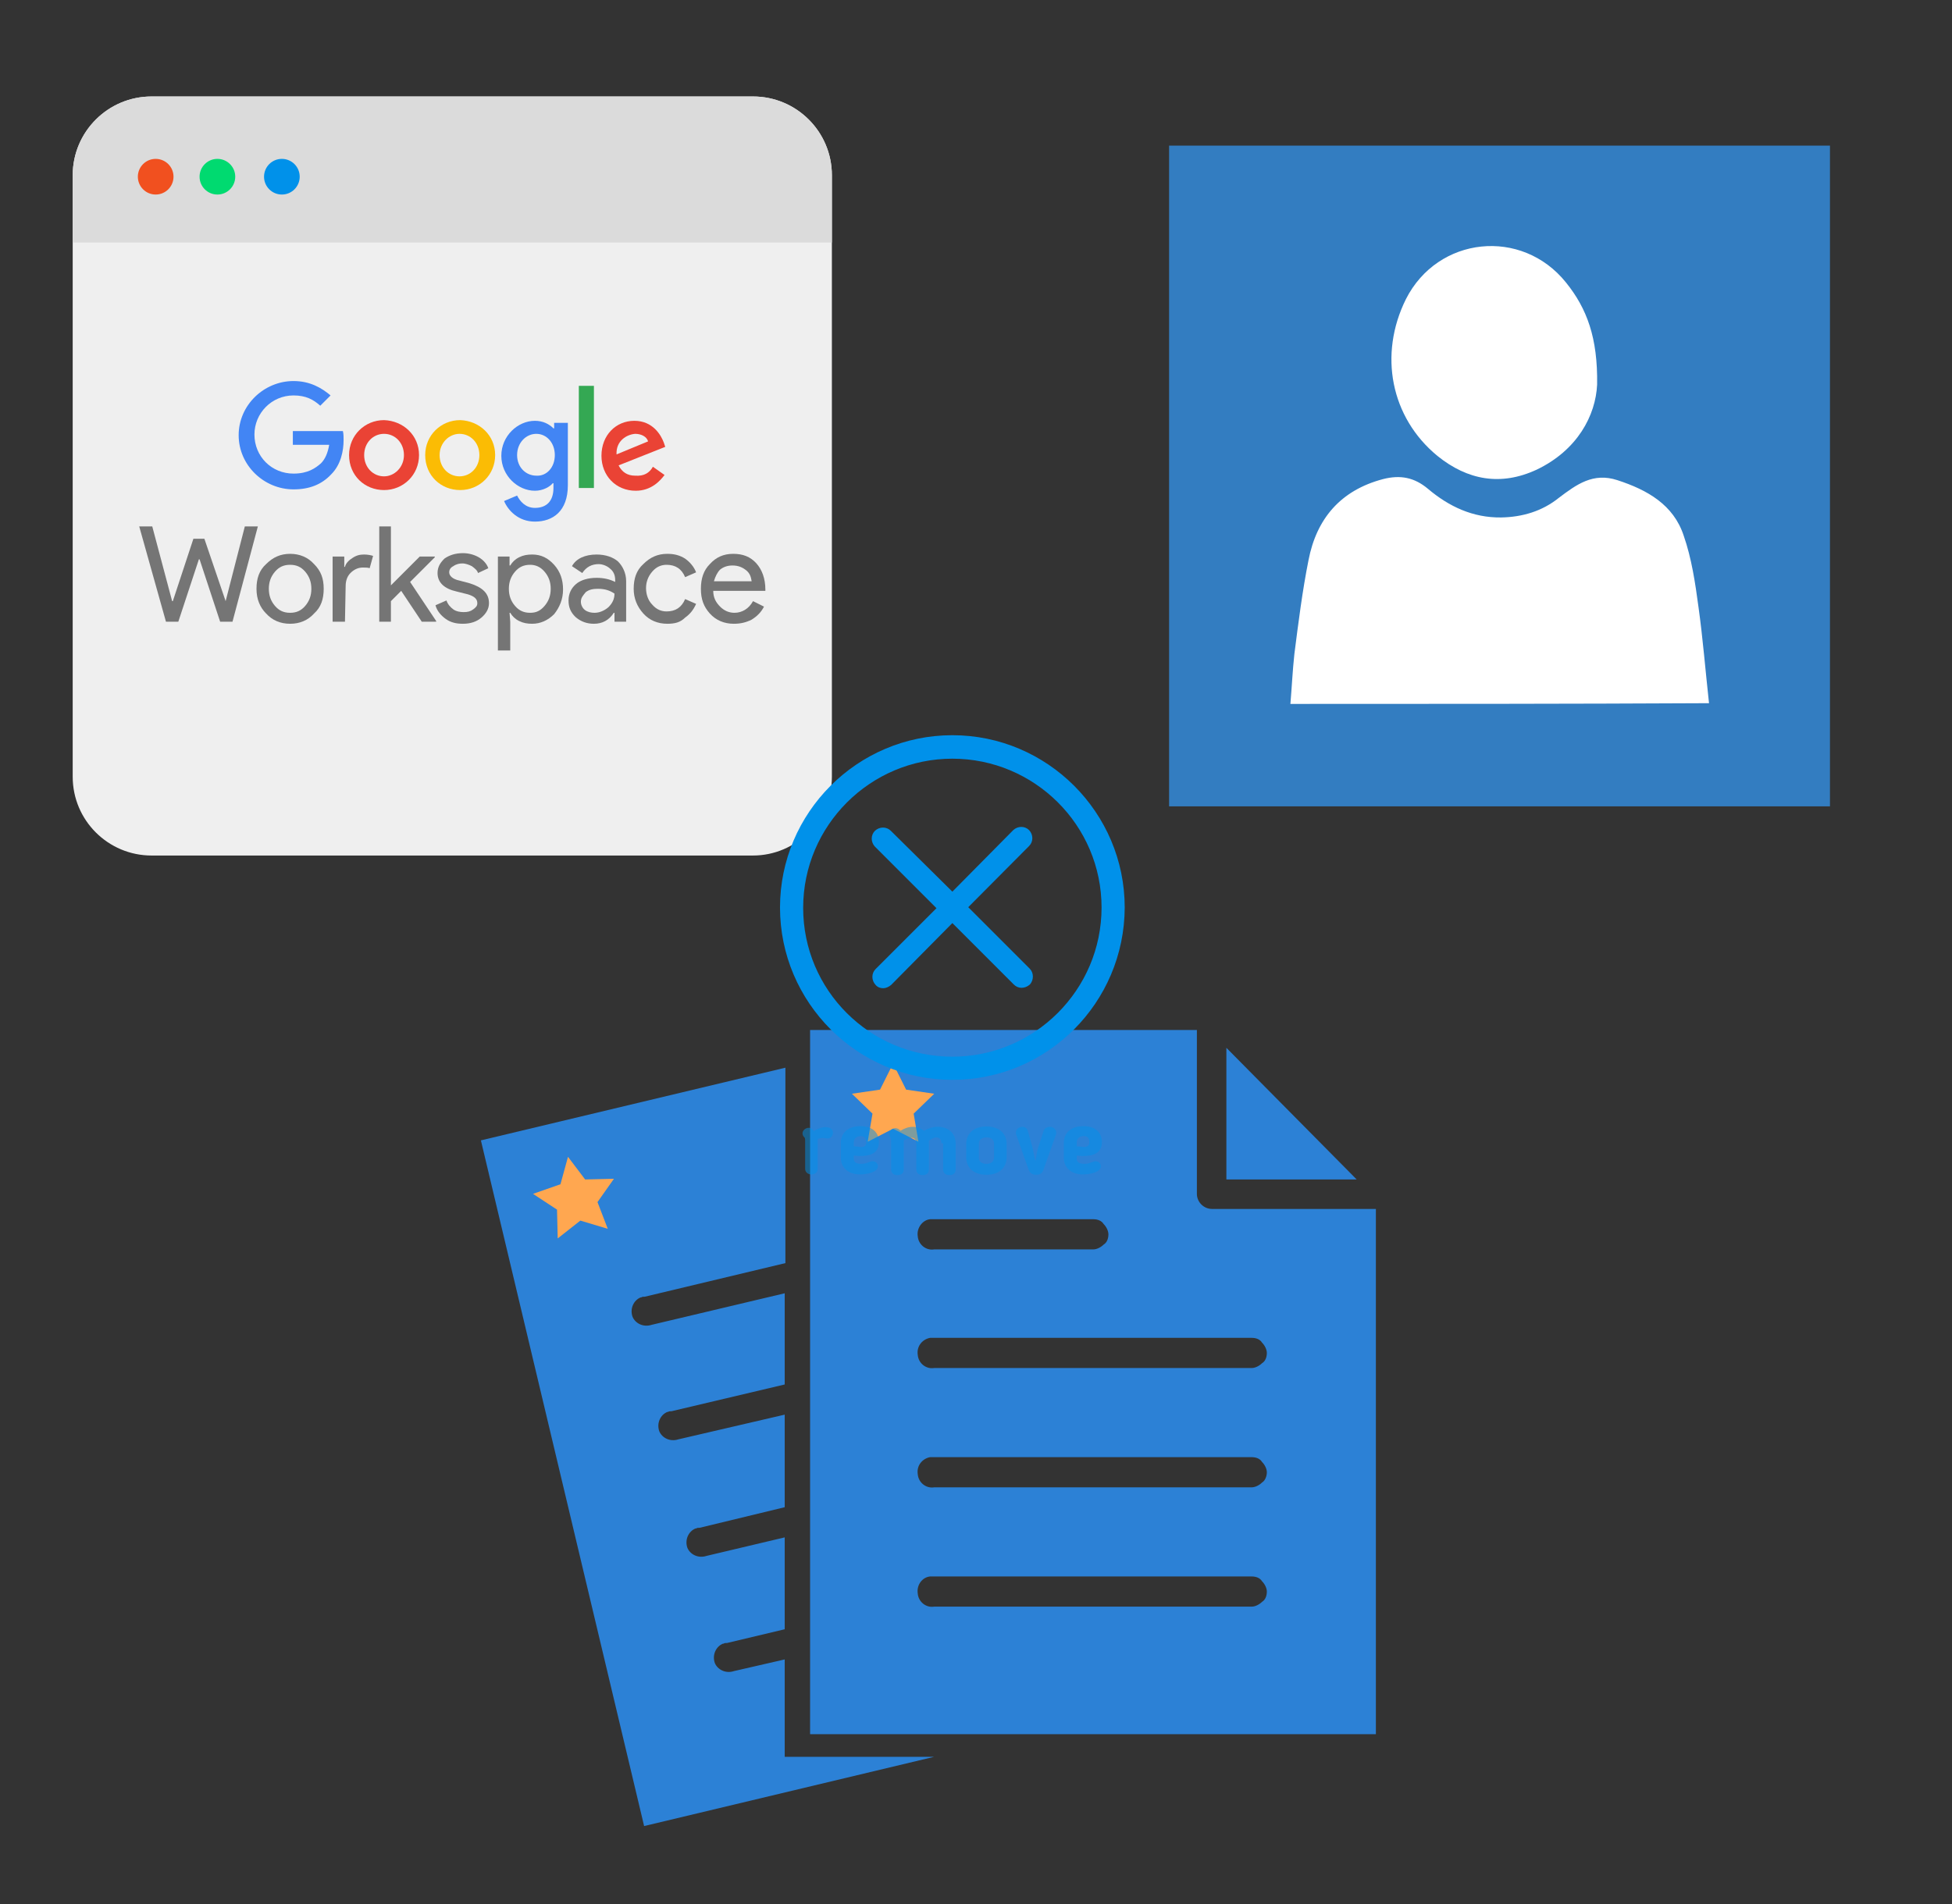 ﻿<?xml version="1.0" encoding="utf-8"?>
<!DOCTYPE svg PUBLIC "-//W3C//DTD SVG 1.1//EN" "http://www.w3.org/Graphics/SVG/1.1/DTD/svg11.dtd">
<svg width="1025" height="1000" xmlns="http://www.w3.org/2000/svg" xmlns:xlink="http://www.w3.org/1999/xlink" xmlns:xml="http://www.w3.org/XML/1998/namespace" version="1.1">
  <rect width="100%" height="100%" fill="#333333" stroke="none"/>
  <svg x="0" y="0" width="475" height="500" viewBox="0, 0, 131.9, 125.7" xml:space="preserve" id="e6f81958-2d5b-412e-a3cb-33bdb9bdd74f" enable-background="new 0 0 131.9 125.7" xmlns="http://www.w3.org/2000/svg" xmlns:xlink="http://www.w3.org/1999/xlink" xmlns:xml="http://www.w3.org/XML/1998/namespace" version="1.1">
    <g>
      <g>
        <path d="M109.8 118.2 L22.1 118.2 C15.8 118.2 10.6 113.1 10.6 106.7 L10.6 19 C10.6 12.7 15.7 7.5 22.1 7.5 L109.8 7.5 C116.1 7.5 121.3 12.6 121.3 19 L121.3 106.7 C121.3 113 116.1 118.2 109.8 118.2 z" style="fill:#EFEFEF;" />
        <path d="M121.3 28.8 L121.3 19 C121.3 12.7 116.2 7.5 109.8 7.5 L22.1 7.5 C15.8 7.5 10.6 12.6 10.6 19 L10.6 28.8 L121.3 28.8 z" style="fill:#DBDBDB;" />
        <circle cx="22.7" cy="19.2" r="2.6" style="fill:#F1501F;" />
        <circle cx="31.7" cy="19.2" r="2.6" style="fill:#00DA70;" />
        <circle cx="41.1" cy="19.2" r="2.6" style="fill:#0091EA;" />
      </g>
      <g>
        <g>
          <polygon points="35.7,70.2 37.6,70.2 33.9,84.1 32.1,84.1 29.1,75 29,75 26,84.1 24.2,84.1 20.3,70.2 22.2,70.2 25.1,81.1 25.2,81.1 28.2,72 29.8,72 32.9,81.1 32.9,81.1" style="fill:#757575;" />
          <path d="M37.4 79.3 C37.4 77.8 37.8 76.6 38.8 75.7 C39.8 74.7 40.9 74.2 42.3 74.2 C43.7 74.2 44.9 74.7 45.8 75.7 C46.8 76.7 47.2 77.8 47.2 79.3 C47.2 80.8 46.8 82 45.8 82.9 C44.9 83.9 43.7 84.4 42.3 84.4 C40.9 84.4 39.7 83.9 38.8 82.9 C37.9 82 37.4 80.8 37.4 79.3 M39.2 79.3 C39.2 80.3 39.5 81.1 40.1 81.8 C40.7 82.5 41.4 82.8 42.3 82.8 C43.2 82.8 43.9 82.5 44.5 81.8 C45.1 81.1 45.4 80.3 45.4 79.3 C45.4 78.3 45.1 77.5 44.5 76.8 C43.9 76.1 43.2 75.8 42.3 75.8 C41.4 75.8 40.7 76.1 40.1 76.8 C39.5 77.5 39.2 78.3 39.2 79.3" style="fill:#757575;" />
          <path d="M50.3 84.1 L48.5 84.1 L48.5 74.6 L50.2 74.6 L50.2 76.1 L50.3 76.1 C50.4 75.6 50.9 75.1 51.4 74.8 C52 74.4 52.5 74.3 53.1 74.3 C53.6 74.3 54.1 74.4 54.4 74.5 L53.9 76.3 C53.7 76.2 53.3 76.2 52.9 76.2 C52.2 76.2 51.6 76.5 51.1 77 C50.6 77.5 50.4 78.2 50.4 78.9 L50.3 84.1 L50.3 84.1 z" style="fill:#757575;" />
          <polygon points="63.6,84.1 61.5,84.1 58.5,79.6 57,81.1 57,84.1 55.3,84.1 55.3,70.2 57,70.2 57,78.8 61.2,74.6 63.4,74.6 63.4,74.7 59.8,78.3 63.6,84" style="fill:#757575;" />
          <path d="M71.3 81.4 C71.3 82.2 70.9 82.9 70.2 83.5 C69.5 84.1 68.6 84.4 67.5 84.4 C66.5 84.4 65.7 84.2 65 83.7 C64.3 83.2 63.7 82.5 63.5 81.7 L65.1 81 C65.3 81.6 65.7 82 66.1 82.3 C66.5 82.6 67.1 82.7 67.6 82.7 C68.2 82.7 68.6 82.6 69 82.3 C69.4 82 69.6 81.8 69.6 81.4 C69.6 80.8 69.2 80.4 68.2 80.1 L66.6 79.7 C64.8 79.3 63.8 78.4 63.8 77 C63.8 76.1 64.2 75.5 64.8 74.9 C65.5 74.4 66.4 74.1 67.5 74.1 C68.3 74.1 69.1 74.3 69.8 74.7 C70.5 75.1 71 75.7 71.2 76.3 L69.7 77 C69.6 76.6 69.2 76.3 68.8 76 C68.4 75.8 67.9 75.6 67.4 75.6 C67 75.6 66.5 75.7 66.1 76 C65.7 76.2 65.5 76.5 65.5 76.9 C65.5 77.4 66 77.9 67 78.1 L68.5 78.5 C70.4 79.1 71.3 80 71.3 81.4" style="fill:#757575;" />
          <path d="M77.6 84.4 C76.9 84.4 76.3 84.3 75.7 84 C75.1 83.7 74.7 83.3 74.4 82.8 L74.3 82.8 L74.4 84.1 L74.4 88.3 L72.6 88.3 L72.6 74.6 L74.3 74.6 L74.3 75.9 L74.4 75.9 C74.7 75.4 75.1 75 75.7 74.7 C76.3 74.4 76.9 74.3 77.6 74.3 C78.9 74.3 79.9 74.8 80.8 75.8 C81.7 76.8 82.1 78 82.1 79.4 C82.1 80.8 81.6 82 80.8 83 C79.9 83.9 78.8 84.4 77.6 84.4 M77.3 82.8 C78.2 82.8 78.8 82.5 79.4 81.8 C80 81.1 80.3 80.3 80.3 79.3 C80.3 78.3 80 77.5 79.4 76.8 C78.8 76.1 78.1 75.8 77.3 75.8 C76.4 75.8 75.7 76.1 75.1 76.8 C74.5 77.5 74.2 78.3 74.2 79.3 C74.2 80.3 74.5 81.1 75.1 81.8 C75.7 82.5 76.4 82.8 77.3 82.8" style="fill:#757575;" />
          <path d="M87 74.3 C88.3 74.3 89.4 74.7 90.1 75.3 C90.8 76 91.3 77 91.3 78.2 L91.3 84.1 L89.6 84.1 L89.6 82.8 L89.5 82.8 C88.8 83.9 87.8 84.4 86.6 84.4 C85.6 84.4 84.7 84.1 83.9 83.4 C83.2 82.7 82.9 82 82.9 81 C82.9 80 83.3 79.2 84 78.6 C84.7 78 85.8 77.7 87 77.7 C88 77.7 88.9 77.9 89.7 78.3 L89.7 78 C89.7 77.4 89.5 76.8 89 76.4 C88.6 76 87.9 75.7 87.3 75.7 C86.3 75.7 85.5 76.1 84.9 77 L83.4 76 C84 74.9 85.3 74.3 87 74.3 M84.7 81.2 C84.7 81.6 84.9 82.1 85.3 82.4 C85.7 82.7 86.2 82.8 86.7 82.8 C87.4 82.8 88.1 82.5 88.7 82 C89.3 81.4 89.6 80.8 89.6 80 C89 79.6 88.3 79.3 87.2 79.3 C86.5 79.3 85.9 79.4 85.4 79.8 C85 80.3 84.7 80.6 84.7 81.2" style="fill:#757575;" />
          <path d="M97.3 84.4 C95.9 84.4 94.7 83.9 93.8 82.9 C92.9 81.9 92.4 80.7 92.4 79.3 C92.4 77.8 92.8 76.6 93.8 75.7 C94.8 74.7 95.9 74.2 97.3 74.2 C98.3 74.2 99.1 74.4 99.9 74.9 C100.6 75.4 101.2 76.1 101.5 76.9 L99.9 77.6 C99.4 76.4 98.5 75.8 97.2 75.8 C96.4 75.8 95.7 76.1 95.1 76.8 C94.5 77.5 94.2 78.3 94.2 79.2 C94.2 80.1 94.5 81 95.1 81.6 C95.7 82.3 96.4 82.6 97.2 82.6 C98.5 82.6 99.4 82 99.9 80.8 L101.5 81.5 C101.1 82.4 100.6 83 99.9 83.5 C99.2 84.2 98.4 84.4 97.3 84.4" style="fill:#757575;" />
          <path d="M107 84.4 C105.6 84.4 104.4 83.9 103.5 82.9 C102.6 81.9 102.2 80.8 102.2 79.3 C102.2 77.8 102.6 76.6 103.5 75.7 C104.4 74.7 105.5 74.2 106.9 74.2 C108.3 74.2 109.4 74.6 110.3 75.6 C111.1 76.5 111.6 77.8 111.6 79.4 L111.6 79.6 L104 79.6 C104 80.6 104.4 81.3 105 81.9 C105.6 82.5 106.3 82.8 107.1 82.8 C108.2 82.8 109.2 82.2 109.8 81.1 L111.4 81.9 C111 82.7 110.4 83.3 109.6 83.8 C108.8 84.2 108 84.4 107 84.4 M104.1 78.2 L109.6 78.2 C109.5 77.5 109.3 77 108.8 76.6 C108.3 76.2 107.7 75.9 106.8 75.9 C106.1 75.9 105.5 76.1 105 76.5 C104.6 76.9 104.3 77.5 104.1 78.2" style="fill:#757575;" />
        </g>
        <g>
          <path d="M42.7 58.5 L42.7 56.3 L50 56.3 C50.1 56.7 50.1 57.2 50.1 57.6 C50.1 59.2 49.7 61.2 48.3 62.6 C46.9 64.1 45.1 64.8 42.8 64.8 C38.5 64.8 34.8 61.3 34.8 56.9 C34.8 52.5 38.5 49 42.8 49 C45.2 49 46.9 50 48.2 51.1 L46.7 52.6 C45.7 51.7 44.6 51.1 42.8 51.1 C39.6 51.1 37.1 53.7 37.1 56.8 C37.1 60 39.6 62.5 42.8 62.5 C44.9 62.5 46 61.7 46.8 61 C47.4 60.4 47.8 59.5 48 58.3 L42.7 58.3 z" style="fill:#4285F4;" />
          <path d="M61.1 59.8 C61.1 62.7 58.8 64.9 56 64.9 C53.2 64.9 50.9 62.8 50.9 59.8 C50.9 56.9 53.2 54.7 56 54.7 C58.8 54.8 61.1 56.9 61.1 59.8 M58.9 59.8 C58.9 58 57.6 56.7 56 56.7 C54.4 56.7 53.1 58 53.1 59.8 C53.1 61.6 54.4 62.9 56 62.9 C57.5 62.9 58.9 61.6 58.9 59.8" style="fill:#EA4335;" />
          <path d="M72.2 59.8 C72.2 62.7 69.9 64.9 67.1 64.9 C64.3 64.9 62 62.8 62 59.8 C62 56.9 64.3 54.7 67.1 54.7 C69.9 54.8 72.2 56.9 72.2 59.8 M69.9 59.8 C69.9 58 68.6 56.7 67 56.7 C65.5 56.7 64.1 58 64.1 59.8 C64.1 61.6 65.4 62.9 67 62.9 C68.6 62.9 69.9 61.6 69.9 59.8" style="fill:#FBBC04;" />
          <path d="M82.8 55.1 L82.8 64.2 C82.8 68 80.6 69.5 78 69.5 C75.6 69.5 74.1 67.9 73.5 66.5 L75.4 65.7 C75.8 66.5 76.6 67.5 78 67.5 C79.7 67.5 80.7 66.5 80.7 64.6 L80.7 63.9 L80.6 63.9 C80.2 64.4 79.2 65 78 65 C75.5 65 73.1 62.8 73.1 59.9 C73.1 57 75.5 54.8 78 54.8 C79.2 54.8 80.1 55.3 80.7 55.9 L80.8 55.9 L80.8 55.1 L82.8 55.1 L82.8 55.1 z M80.9 59.8 C80.9 58 79.7 56.7 78.2 56.7 C76.7 56.7 75.4 58 75.4 59.8 C75.4 61.6 76.7 62.8 78.2 62.8 C79.7 62.9 80.9 61.6 80.9 59.8" style="fill:#4285F4;" />
          <rect x="84.4" y="49.7" width="2.2" height="14.9" style="fill:#34A853;" />
          <path d="M95.2 61.5 L96.9 62.7 C96.3 63.5 95 65 92.7 65 C89.8 65 87.7 62.8 87.7 59.9 C87.7 56.9 89.8 54.8 92.5 54.8 C95.2 54.8 96.4 56.9 96.8 58 L97 58.6 L90.2 61.3 C90.7 62.3 91.5 62.8 92.6 62.8 C93.9 62.9 94.7 62.4 95.2 61.5 M89.9 59.7 L94.5 57.8 C94.3 57.1 93.5 56.7 92.6 56.7 C91.4 56.8 89.8 57.7 89.9 59.7" style="fill:#EA4335;" />
        </g>
      </g>
    </g>
  </svg>
  <svg x="550" y="0" width="475" height="500" viewBox="0, 0, 249.8, 257.7" xml:space="preserve" id="Layer_1" enable-background="new 0 0 249.8 257.7" xmlns="http://www.w3.org/2000/svg" xmlns:xlink="http://www.w3.org/1999/xlink" xmlns:xml="http://www.w3.org/XML/1998/namespace" version="1.1">
    <g>
      <rect x="53.6" y="57.8" width="152.4" height="152.4" style="fill:white;" />
      <g>
        <path d="M33.6 37.6 C33.6 98.4 33.6 159.3 33.6 220.1 C94.4 220.1 155.3 220.1 216.1 220.1 C216.1 159.3 216.1 98.4 216.1 37.6 C155.3 37.6 94.5 37.6 33.6 37.6 z M99 80 C107.8 62.6 131 60.2 143.2 75.4 C149 82.6 152 90.7 151.8 103.6 C151.4 112.1 146.4 121.7 135.1 127.1 C125.2 131.7 116 130 107.7 123.3 C94.8 112.7 91.4 95.3 99 80 z M67.1 191.8 C67.5 187.1 67.7 182.6 68.2 178 C69.3 169.4 70.4 160.6 72.1 152.1 C74.3 140.7 80.9 132.8 92.7 129.7 C97.4 128.5 101.3 129.2 105.1 132.4 C110.9 137.3 117.5 140.4 125.3 140.3 C131.1 140.2 136.6 138.6 141.2 134.9 C146.1 131.2 150.7 127.8 157.4 130 C165.7 132.7 172.9 136.8 175.7 145.3 C177.9 151.6 178.9 158.4 179.8 165.1 C181 173.7 181.7 182.5 182.7 191.6 C143.8 191.8 105.7 191.8 67.1 191.8 z" style="fill:#337DC1;" />
      </g>
    </g>
  </svg>
  <svg x="250" y="500" width="475" height="500" viewBox="0, 0, 131.9, 125.7" xml:space="preserve" id="e6f81958-2d5b-412e-a3cb-33bdb9bdd74f#1" enable-background="new 0 0 131.9 125.7" xmlns="http://www.w3.org/2000/svg" xmlns:xlink="http://www.w3.org/1999/xlink" xmlns:xml="http://www.w3.org/XML/1998/namespace" version="1.1">
    <g>
      <g>
        <path d="M45 110.8 L45 96.6 L37.6 98.3 C36.4 98.7 35.2 98.1 34.8 97.1 C34.4 95.9 35 94.7 36 94.3 L36 94.3 L36.1 94.3 C36.2 94.2 36.4 94.2 36.6 94.2 L45 92.2 L45 78.8 L33.6 81.5 C32.4 81.9 31.2 81.3 30.8 80.3 C30.4 79.1 31 77.9 32 77.5 L32 77.5 L32.1 77.5 C32.2 77.4 32.4 77.4 32.6 77.4 L45 74.4 L45 60.9 L29.5 64.5 C28.3 64.9 27.1 64.3 26.7 63.3 C26.3 62.1 26.9 60.9 27.9 60.5 L28 60.5 C28.1 60.4 28.3 60.4 28.5 60.4 L45 56.5 L45 43.2 L25.6 47.8 C24.4 48.2 23.2 47.6 22.8 46.6 C22.4 45.4 23 44.2 24 43.8 L24 43.8 L24.1 43.8 C24.2 43.7 24.4 43.7 24.6 43.7 L45.1 38.8 L45.1 10.3 L0.7 20.9 L24.5 120.9 L66.8 110.8 L45 110.8 z" style="fill:#2C81D6;" />
        <path d="M48.7 4.8 L48.7 107.5 L131.2 107.5 L131.2 30.9 L107.3 30.9 C106.1 30.9 105.1 29.9 105.1 28.7 L105.1 4.8 L48.7 4.8 z M109.4 7.4 L109.4 26.6 L128.4 26.6 L109.4 7.4 z M66.2 32.4 C66.2 32.4 66.3 32.4 66.2 32.4 C66.5 32.4 66.6 32.4 66.8 32.4 L90 32.4 C90.6 32.4 91.2 32.6 91.5 33.1 C91.9 33.5 92.2 34.1 92.2 34.6 C92.2 35.2 92 35.8 91.5 36.1 C91.1 36.5 90.5 36.8 90 36.8 L66.8 36.8 C65.6 37 64.5 36.1 64.4 34.9 C64.2 33.7 65.1 32.5 66.2 32.4 L66.2 32.4 z M66.2 49.7 C66.2 49.7 66.3 49.7 66.2 49.7 C66.5 49.7 66.6 49.7 66.8 49.7 L113.1 49.7 C113.7 49.7 114.3 49.9 114.6 50.4 C115 50.8 115.3 51.4 115.3 51.9 C115.3 52.5 115.1 53.1 114.6 53.4 C114.2 53.8 113.6 54.1 113.1 54.1 L66.8 54.1 C65.6 54.3 64.5 53.4 64.4 52.2 C64.2 50.9 65.1 49.9 66.2 49.7 L66.2 49.7 z M66.2 67.1 C66.2 67.1 66.3 67.1 66.2 67.1 C66.5 67.1 66.6 67.1 66.8 67.1 L113.1 67.1 C113.7 67.1 114.3 67.3 114.6 67.8 C115 68.2 115.3 68.8 115.3 69.3 C115.3 69.8 115.1 70.5 114.6 70.8 C114.2 71.2 113.6 71.5 113.1 71.5 L66.8 71.5 C65.6 71.7 64.5 70.8 64.4 69.6 C64.2 68.3 65.1 67.3 66.2 67.1 L66.2 67.1 z M66.2 84.5 L66.2 84.5 C66.5 84.5 66.6 84.5 66.8 84.5 L113.1 84.5 C113.7 84.5 114.3 84.7 114.6 85.2 C115 85.6 115.3 86.2 115.3 86.7 C115.3 87.3 115.1 87.9 114.6 88.2 C114.2 88.6 113.6 88.9 113.1 88.9 L66.8 88.9 C65.6 89.1 64.5 88.2 64.4 87 C64.2 85.7 65.1 84.6 66.2 84.5 L66.2 84.5 z" style="fill:#2C81D6;" />
      </g>
      <polygon points="60.8,9.7 62.7,13.5 66.8,14.1 63.8,17 64.5,21.1 60.8,19.2 57.1,21.1 57.8,17 54.8,14.1 58.9,13.5" style="fill:#FFA750;" />
      <polygon points="13.4,23.3 15.9,26.6 20.1,26.5 17.7,29.9 19.2,33.8 15.2,32.6 11.9,35.2 11.8,31 8.3,28.7 12.3,27.3" style="fill:#FFA750;" />
    </g>
  </svg>
  <svg x="350" y="350" width="300" height="300" viewBox="0, 0, 172.7, 172.7" xml:space="preserve" id="Layer_1#1" enable-background="new 0 0 172.7 172.7" xmlns="http://www.w3.org/2000/svg" xmlns:xlink="http://www.w3.org/1999/xlink" xmlns:xml="http://www.w3.org/XML/1998/namespace" version="1.1">
    <g>
      <g>
        <path d="M109.4 91.7 L90.5 72.8 L109.2 54 C110.3 52.9 110.3 51.2 109.2 49.9 C108.1 48.8 106.4 48.8 105.1 49.9 L86.4 68.9 L67.5 50.1 C66.4 49 64.7 49 63.4 50.1 C62.3 51.2 62.3 52.9 63.4 54.2 L82.3 73.1 L63.5 91.9 C62.4 93 62.4 94.7 63.5 96 C64.6 97.1 66.3 97.1 67.6 96 L86.4 77 L105.3 95.9 C106.4 97 108.1 97 109.4 95.9 C110.3 94.7 110.5 92.9 109.4 91.7 z" style="fill:#0091EA;" />
        <path d="M65.5 97.3 C64.6 97.3 63.8 97 63.2 96.3 C61.9 94.9 61.9 92.8 63.2 91.5 L81.6 73.1 L63 54.5 C61.7 53.1 61.7 51 63 49.7 C64.4 48.4 66.5 48.4 67.8 49.7 L86.4 68.1 L104.8 49.5 C106.2 48.2 108.3 48.2 109.6 49.5 C110.9 50.9 110.9 53 109.6 54.3 L91.2 72.8 L109.8 91.4 C111 92.6 111.1 94.8 109.8 96.2 C108.3 97.5 106.3 97.5 105 96.2 L86.4 77.6 L67.9 96.3 C67.2 96.9 66.3 97.3 65.5 97.3 z M65.5 49.8 C64.9 49.8 64.3 50 63.8 50.5 C62.9 51.4 62.9 52.8 63.8 53.9 L83 73.1 L63.9 92.2 C63 93.1 63 94.6 63.9 95.6 C64.8 96.5 66.2 96.5 67.3 95.6 L86.4 76.2 L105.7 95.5 C106.6 96.4 108.1 96.4 109.1 95.5 C109.8 94.7 110 93.1 109.1 92.1 L89.7 72.8 L108.8 53.7 C109.7 52.8 109.7 51.3 108.8 50.3 C107.9 49.4 106.5 49.4 105.4 50.3 L86.4 69.6 L67.1 50.4 C66.7 50 66.1 49.8 65.5 49.8 z" style="fill:#0091EA;" />
      </g>
      <g opacity="0.5">
        <path d="M45.7 142.9 C45.7 143.1 45.7 143.3 45.7 143.5 L45.7 151.9 C45.7 152.9 44.9 153.6 43.8 153.6 C42.6 153.6 41.9 152.8 41.9 151.9 L41.9 143.5 C41.9 142.9 41.9 142.5 41.5 142.2 C41.3 142 41.1 141.6 41.1 141.2 C41.1 140.2 42.1 139.5 43 139.5 C43.6 139.5 44.2 139.9 44.5 140.5 C45.8 139.7 47 139.3 48 139.3 C49.7 139.3 50.3 140.1 50.3 141 C50.3 142.2 49.3 142.9 48.4 142.7 C47.2 142.5 46.6 142.5 45.7 142.9 z" style="fill:#0091EA;" />
        <path d="M56.6 147.9 L56.6 148.9 C56.6 149.9 57.4 150.4 58.9 150.4 C59.9 150.4 60.4 150.2 61.4 149.8 C61.6 149.8 61.8 149.6 62.2 149.6 C63.5 149.6 63.9 150.6 63.9 151.1 C63.9 153 60.3 153.6 58.5 153.6 C54.9 153.6 52.7 151.5 52.7 148.6 L52.7 144 C52.7 141.1 54.8 139 58.6 139 C62.2 139 64.2 140.9 64.2 143.8 C64.2 146.5 62.5 148 58.8 148 C58 148.1 57.4 147.9 56.6 147.9 z M58.7 142 C57.4 142 56.6 142.8 56.6 143.9 L56.6 145.1 C57.6 145.1 58.3 145.3 58.7 145.3 C59.9 145.3 60.4 144.9 60.4 143.8 C60.3 142.5 59.7 142 58.7 142 z" style="fill:#0091EA;" />
        <path d="M83.1 144.1 C83.1 143.1 82.5 142.4 81.6 142.4 C80.8 142.4 80.1 142.8 79.3 143.4 C79.3 143.6 79.3 143.8 79.3 144.2 L79.3 152.1 C79.3 153.1 78.7 153.8 77.4 153.8 C76.1 153.8 75.5 153 75.5 152.1 L75.5 144.8 C75.5 143.5 75.3 142.5 74 142.5 C73.2 142.5 72.5 142.9 71.7 143.3 C71.7 143.3 71.7 143.5 71.7 143.7 L71.7 152.1 C71.7 153.1 71.1 153.8 69.8 153.8 C68.5 153.8 67.9 153 67.9 152.1 L67.9 143.7 C67.9 142.7 67.7 142.7 67.7 142.5 C67.3 141.9 67.3 141.7 67.3 141.3 C67.3 140.3 68.3 139.6 69.2 139.6 C69.8 139.6 70.4 140 70.7 140.4 C72 139.6 73.2 139.2 74.5 139.2 C75.7 139.2 76.8 139.6 77.8 140.4 C79.3 139.6 80.5 139.2 82 139.2 C85.3 139.2 87.4 141.3 87.4 144.2 L87.4 152.1 C87.4 153.1 86.8 153.8 85.5 153.8 C84.2 153.8 83.6 153 83.6 152.1 L83.6 144.2 L83.1 144.2 z" style="fill:#0091EA;" />
        <path d="M90.6 148.5 L90.6 144.3 C90.6 141.4 92.7 139.1 96.7 139.1 C100.7 139.1 102.8 141.4 102.8 144.3 L102.8 148.5 C102.8 151.4 100.7 153.7 96.7 153.7 C92.7 153.7 90.6 151.4 90.6 148.5 z M99 148.5 L99 144.3 C99 143.1 98.2 142.4 96.7 142.4 C95.2 142.4 94.4 143.2 94.4 144.3 L94.4 148.5 C94.4 149.7 95.2 150.4 96.7 150.4 C98.2 150.4 99 149.6 99 148.5 z" style="fill:#0091EA;" />
        <path d="M110.5 145 C110.9 146.5 111.1 148.1 111.5 149.6 C111.9 148.1 111.9 146.5 112.5 145 L114 140.4 C114.2 139.6 115.2 139.2 115.9 139.2 C116.9 139.2 117.8 140 117.8 140.9 C117.8 141.1 117.8 141.1 117.8 141.3 L114 152 C113.6 153.2 113 153.7 111.7 153.7 C110.5 153.7 109.8 153.1 109.4 152 L105.6 141.3 C105.6 141.1 105.6 140.9 105.6 140.9 C105.6 139.9 106.6 139.2 107.5 139.2 C108.3 139.2 109 139.6 109.2 140.4 L110.5 145 z" style="fill:#0091EA;" />
        <path d="M124 147.9 L124 148.9 C124 149.9 124.8 150.4 126.3 150.4 C127.3 150.4 127.8 150.2 128.8 149.8 C129 149.8 129.2 149.6 129.6 149.6 C130.9 149.6 131.3 150.6 131.3 151.1 C131.3 153 127.7 153.6 125.9 153.6 C122.3 153.6 120.1 151.5 120.1 148.6 L120.1 144 C120.1 141.1 122.2 139 126 139 C129.6 139 131.6 140.9 131.6 143.8 C131.6 146.5 129.9 148 126.2 148 C125.5 148.1 124.7 147.9 124 147.9 z M126.1 142 C124.8 142 124 142.8 124 143.9 L124 145.1 C125 145.1 125.7 145.3 126.1 145.3 C127.3 145.3 127.8 144.9 127.8 143.8 C127.8 142.5 127.2 142 126.1 142 z" style="fill:#0091EA;" />
      </g>
      <path d="M86.4 125 C57.7 125 34.3 101.6 34.3 72.9 C34.3 44.2 57.7 20.8 86.4 20.8 C115.1 20.8 138.5 44.2 138.5 72.9 C138.4 101.7 115.1 125 86.4 125 z M86.4 27.9 C61.6 27.9 41.3 48.1 41.3 73 C41.3 97.9 61.5 118 86.4 118 C111.2 118 131.5 97.8 131.5 72.9 C131.5 48 111.2 27.9 86.4 27.9 z" style="fill:#0091EA;" />
    </g>
  </svg>
</svg>